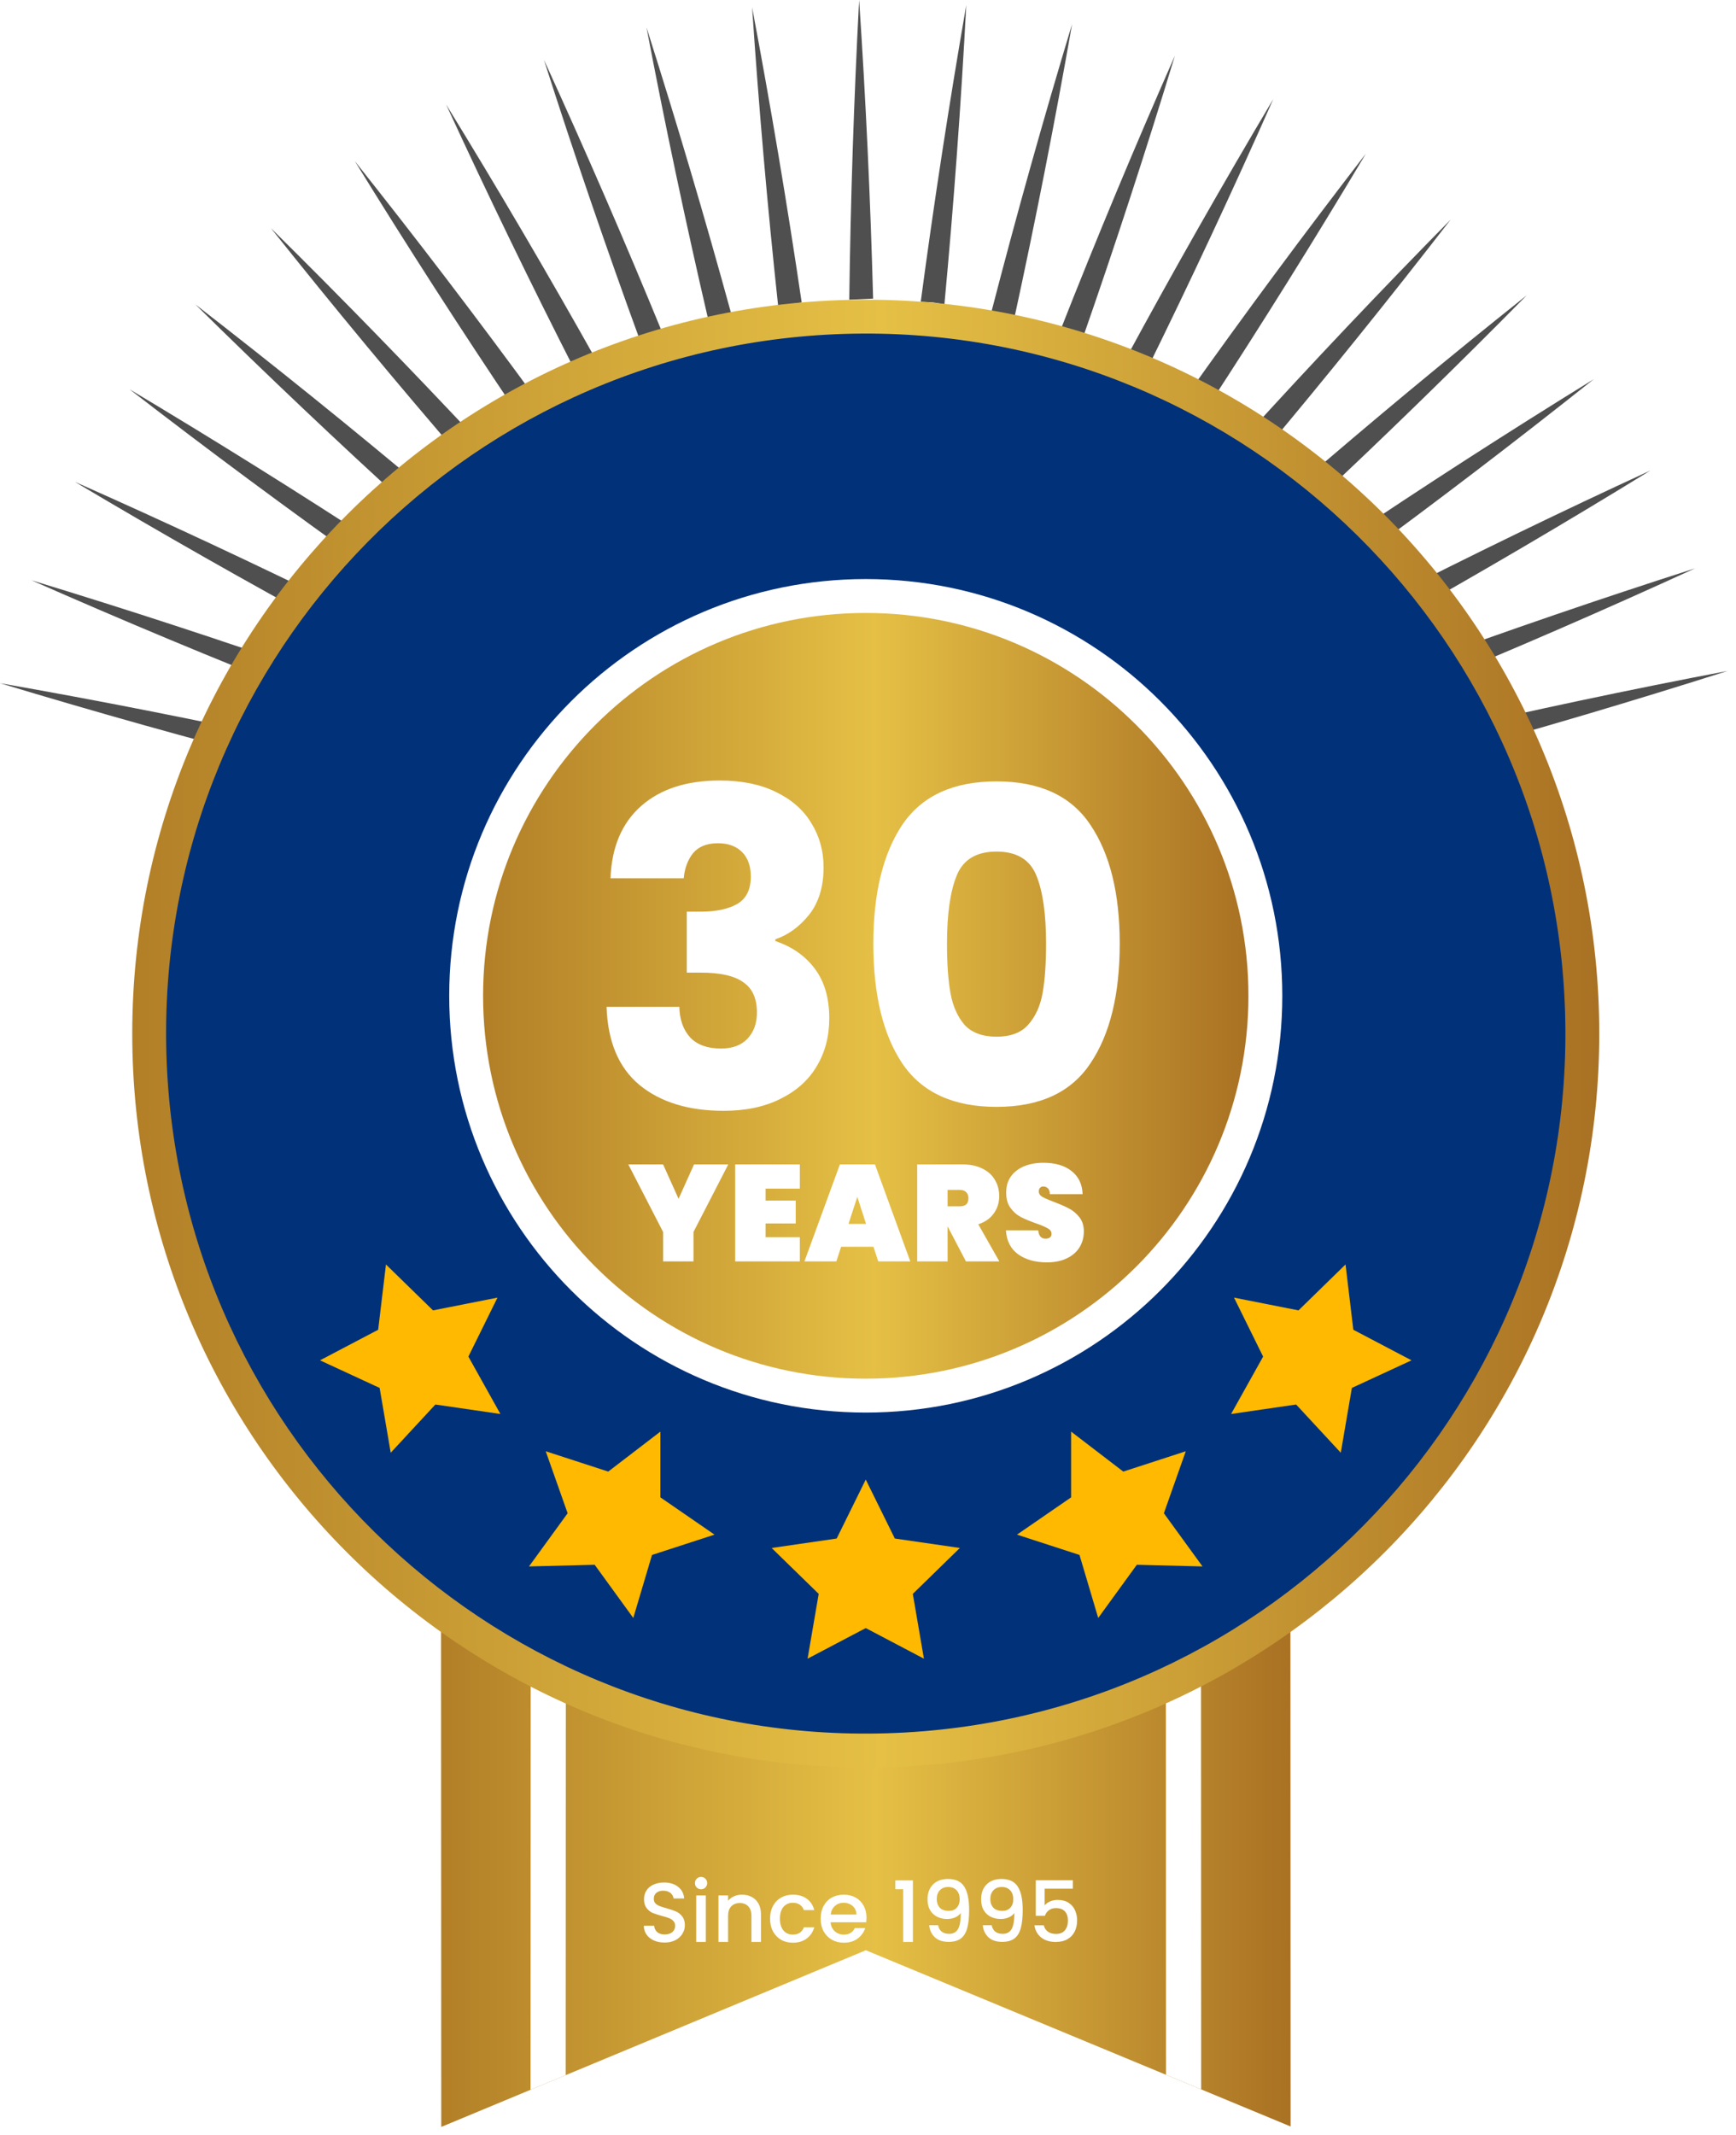 <svg width="144" height="177" viewBox="0 0 144 177" fill="none" xmlns="http://www.w3.org/2000/svg">
<path d="M0 56.64C8.171 58.075 16.304 59.674 24.394 61.435L23.872 63.335C15.864 61.264 7.92 59.035 0 56.64Z" fill="#4F4F4F"/>
<path d="M2.614 48.11C10.542 50.523 18.412 53.094 26.22 55.821L25.515 57.661C17.825 54.636 10.19 51.451 2.614 48.11Z" fill="#4F4F4F"/>
<path d="M6.215 39.95C13.783 43.303 21.274 46.805 28.686 50.453L27.814 52.221C20.539 48.281 13.338 44.19 6.215 39.95Z" fill="#4F4F4F"/>
<path d="M10.744 32.273C17.832 36.502 24.862 40.895 31.812 45.431C31.374 45.928 31.093 46.532 30.728 47.079C23.975 42.282 17.312 37.346 10.744 32.273Z" fill="#4F4F4F"/>
<path d="M16.202 25.235C22.763 30.313 29.216 35.517 35.557 40.842C35.115 41.33 34.631 41.783 34.217 42.295C28.07 36.705 22.101 31.049 16.202 25.235Z" fill="#4F4F4F"/>
<path d="M22.475 18.918C28.374 24.738 34.149 30.67 39.799 36.709L38.316 38.016C32.915 31.763 27.633 25.395 22.475 18.918Z" fill="#4F4F4F"/>
<path d="M29.439 13.368C34.59 19.846 39.606 26.419 44.484 33.085L42.892 34.254C38.273 27.39 33.788 20.426 29.439 13.368Z" fill="#4F4F4F"/>
<path d="M37.004 8.661C41.325 15.687 45.537 22.864 49.587 30.092C48.972 30.333 48.429 30.712 47.86 31.042C44.095 23.662 40.476 16.2 37.004 8.661Z" fill="#4F4F4F"/>
<path d="M45.119 4.96C48.575 12.503 51.876 20.106 55.018 27.767C54.401 27.99 53.769 28.178 53.16 28.422C50.312 20.635 47.644 12.844 45.119 4.96Z" fill="#4F4F4F"/>
<path d="M53.627 2.275C56.14 10.172 58.49 18.111 60.677 26.088L58.761 26.549C56.888 18.502 55.176 10.408 53.627 2.275Z" fill="#4F4F4F"/>
<path d="M62.387 0.615C63.924 8.75 65.295 16.906 66.5 25.08L64.546 25.358C63.661 17.134 62.941 8.885 62.387 0.615Z" fill="#4F4F4F"/>
<path d="M71.265 0C71.816 8.253 72.202 16.507 72.424 24.758L70.446 24.847C70.554 16.568 70.828 8.284 71.265 0Z" fill="#4F4F4F"/>
<path d="M80.151 0.424C79.714 8.696 79.107 16.987 78.338 25.234C78.013 25.182 77.691 25.11 77.364 25.072L76.375 25.019C77.47 16.805 78.729 8.605 80.151 0.424Z" fill="#4F4F4F"/>
<path d="M88.928 2C87.493 10.171 85.894 18.304 84.133 26.394L82.233 25.872C84.304 17.864 86.532 9.92 88.928 2Z" fill="#4F4F4F"/>
<path d="M97.458 4.614C95.045 12.542 92.474 20.412 89.747 28.22L87.907 27.515C90.932 19.825 94.116 12.19 97.458 4.614Z" fill="#4F4F4F"/>
<path d="M105.618 8.215C102.265 15.783 98.763 23.275 95.115 30.686L93.347 29.814C97.287 22.54 101.378 15.338 105.618 8.215Z" fill="#4F4F4F"/>
<path d="M113.295 12.744C109.066 19.832 104.674 26.862 100.137 33.812C99.64 33.374 99.036 33.093 98.489 32.728C103.285 25.975 108.222 19.312 113.295 12.744Z" fill="#4F4F4F"/>
<path d="M120.333 18.202C115.255 24.763 110.051 31.216 104.726 37.556C104.238 37.115 103.785 36.63 103.273 36.216C108.863 30.07 114.519 24.102 120.333 18.202Z" fill="#4F4F4F"/>
<path d="M126.65 24.475C120.83 30.374 114.898 36.149 108.859 41.799L107.552 40.316C113.805 34.915 120.172 29.633 126.65 24.475Z" fill="#4F4F4F"/>
<path d="M132.2 31.438C125.722 36.59 119.149 41.605 112.483 46.483L111.314 44.891C118.178 40.272 125.141 35.786 132.2 31.438Z" fill="#4F4F4F"/>
<path d="M136.907 39.004C129.881 43.325 122.704 47.537 115.476 51.587C115.235 50.972 114.856 50.429 114.526 49.86C121.906 46.095 129.368 42.476 136.907 39.004Z" fill="#4F4F4F"/>
<path d="M140.608 47.119C133.065 50.575 125.462 53.876 117.801 57.018C117.578 56.401 117.39 55.769 117.146 55.16C124.932 52.313 132.724 49.644 140.608 47.119Z" fill="#4F4F4F"/>
<path d="M143.293 55.627C135.396 58.14 127.456 60.49 119.48 62.677L119.019 60.761C127.066 58.888 135.159 57.176 143.293 55.627Z" fill="#4F4F4F"/>
<path d="M93.386 140.092C85.703 142.996 77.693 143.781 69.541 143.686C58.84 143.561 44.821 142.284 36.585 134.49L36.602 176.335L71.822 161.688L107.054 176.298L107.037 132.808C102.753 135.711 98.243 138.256 93.386 140.092Z" fill="url(#paint0_linear_3583_2)"/>
<path d="M44.02 139.343L44.007 173.255L46.922 172.043L46.935 140.5C45.94 140.153 44.967 139.767 44.02 139.343Z" fill="white"/>
<path d="M96.707 138.706L96.72 172.012L99.635 173.221L99.621 137.275C98.663 137.776 97.693 138.256 96.707 138.706Z" fill="white"/>
<circle cx="71.786" cy="86.008" r="59" fill="#013179"/>
<path d="M71.814 24.847C38.211 24.847 10.97 52.088 10.97 85.692C10.97 119.295 38.211 146.536 71.814 146.536C105.417 146.536 132.658 119.295 132.658 85.692C132.658 52.088 105.417 24.847 71.814 24.847ZM73.589 143.699C41.553 144.68 14.786 119.504 13.806 87.467C12.825 55.43 38.001 28.664 70.038 27.683C102.075 26.702 128.841 51.878 129.822 83.915C130.802 115.952 105.626 142.718 73.589 143.699Z" fill="url(#paint1_linear_3583_2)"/>
<path d="M71.814 117.11C90.896 117.11 106.365 101.641 106.365 82.559C106.365 63.477 90.896 48.008 71.814 48.008C52.732 48.008 37.263 63.477 37.263 82.559C37.263 101.641 52.732 117.11 71.814 117.11Z" fill="white"/>
<path d="M71.814 114.301C89.345 114.301 103.556 100.09 103.556 82.559C103.556 65.029 89.345 50.817 71.814 50.817C54.284 50.817 40.072 65.029 40.072 82.559C40.072 100.09 54.284 114.301 71.814 114.301Z" fill="url(#paint2_linear_3583_2)"/>
<path d="M71.813 122.665L74.226 127.554L79.62 128.337L75.717 132.142L76.638 137.515L71.813 134.978L66.989 137.515L67.91 132.142L64.007 128.337L69.401 127.554L71.813 122.665Z" fill="#FFB900"/>
<path d="M54.779 118.689L54.778 124.14L59.268 127.231L54.084 128.915L52.531 134.14L49.328 129.73L43.879 129.868L47.084 125.459L45.268 120.319L50.452 122.004L54.779 118.689Z" fill="#FFB900"/>
<path d="M41.266 107.582L38.852 112.47L41.509 117.229L36.115 116.443L32.41 120.441L31.49 115.068L26.543 112.78L31.369 110.245L32.016 104.833L35.918 108.639L41.266 107.582Z" fill="#FFB900"/>
<path d="M88.848 118.689L88.849 124.14L84.359 127.231L89.543 128.915L91.096 134.14L94.299 129.73L99.748 129.868L96.543 125.459L98.359 120.319L93.175 122.004L88.848 118.689Z" fill="#FFB900"/>
<path d="M102.361 107.582L104.775 112.47L102.118 117.229L107.512 116.443L111.217 120.441L112.137 115.068L117.084 112.78L112.258 110.245L111.611 104.833L107.709 108.639L102.361 107.582Z" fill="#FFB900"/>
<path d="M60.41 96.537L57.525 102.137V104.579H55.003V102.137L52.118 96.537H55.003L56.287 99.388L57.57 96.537H60.41ZM63.505 98.547V99.536H66.004V101.433H63.505V102.569H66.345V104.579H60.983V96.537H66.345V98.547H63.505ZM72.452 103.364H69.771L69.374 104.579H66.727L69.669 96.537H72.577L75.508 104.579H72.85L72.452 103.364ZM71.839 101.467L71.112 99.229L70.385 101.467H71.839ZM80.124 104.579L78.614 101.694H78.602V104.579H76.081V96.537H79.829C80.48 96.537 81.037 96.654 81.499 96.889C81.961 97.116 82.305 97.431 82.532 97.832C82.767 98.226 82.885 98.672 82.885 99.172C82.885 99.71 82.733 100.187 82.43 100.603C82.135 101.02 81.707 101.319 81.147 101.501L82.896 104.579H80.124ZM78.602 100.013H79.602C79.844 100.013 80.026 99.96 80.147 99.854C80.268 99.74 80.329 99.566 80.329 99.331C80.329 99.119 80.264 98.953 80.136 98.832C80.014 98.71 79.837 98.65 79.602 98.65H78.602V100.013ZM86.837 104.659C85.875 104.659 85.08 104.435 84.451 103.988C83.83 103.534 83.493 102.871 83.44 102.001H86.121C86.159 102.463 86.363 102.694 86.734 102.694C86.871 102.694 86.984 102.663 87.075 102.603C87.174 102.534 87.223 102.432 87.223 102.296C87.223 102.107 87.121 101.955 86.916 101.842C86.712 101.72 86.394 101.584 85.962 101.433C85.447 101.251 85.019 101.073 84.678 100.899C84.345 100.725 84.057 100.471 83.815 100.138C83.573 99.805 83.455 99.377 83.463 98.854C83.463 98.332 83.596 97.889 83.861 97.525C84.133 97.154 84.5 96.874 84.962 96.685C85.432 96.495 85.958 96.401 86.541 96.401C87.526 96.401 88.306 96.628 88.881 97.082C89.464 97.537 89.771 98.177 89.801 99.002H87.086C87.079 98.775 87.022 98.612 86.916 98.513C86.81 98.415 86.681 98.366 86.53 98.366C86.424 98.366 86.337 98.404 86.269 98.479C86.201 98.547 86.166 98.646 86.166 98.775C86.166 98.956 86.265 99.108 86.462 99.229C86.666 99.343 86.988 99.483 87.427 99.649C87.935 99.839 88.351 100.02 88.677 100.195C89.01 100.369 89.298 100.611 89.54 100.922C89.782 101.232 89.903 101.622 89.903 102.092C89.903 102.584 89.782 103.027 89.54 103.42C89.298 103.807 88.945 104.11 88.484 104.329C88.022 104.549 87.473 104.659 86.837 104.659Z" fill="white"/>
<path d="M50.641 72.819C50.738 70.225 51.587 68.225 53.187 66.819C54.787 65.412 56.957 64.709 59.697 64.709C61.515 64.709 63.067 65.024 64.352 65.655C65.661 66.285 66.643 67.146 67.297 68.237C67.976 69.328 68.316 70.552 68.316 71.91C68.316 73.51 67.916 74.82 67.115 75.838C66.315 76.832 65.382 77.511 64.315 77.874V78.02C65.697 78.481 66.788 79.244 67.588 80.311C68.388 81.378 68.788 82.748 68.788 84.421C68.788 85.924 68.437 87.257 67.734 88.421C67.055 89.561 66.049 90.458 64.715 91.112C63.406 91.767 61.842 92.094 60.024 92.094C57.114 92.094 54.787 91.379 53.041 89.948C51.32 88.518 50.411 86.36 50.314 83.475H56.351C56.375 84.542 56.678 85.39 57.26 86.021C57.842 86.627 58.69 86.93 59.806 86.93C60.751 86.93 61.478 86.663 61.988 86.13C62.521 85.572 62.788 84.845 62.788 83.948C62.788 82.784 62.412 81.948 61.66 81.438C60.933 80.905 59.757 80.638 58.133 80.638H56.969V75.583H58.133C59.369 75.583 60.363 75.377 61.115 74.965C61.891 74.528 62.279 73.765 62.279 72.674C62.279 71.801 62.036 71.122 61.551 70.637C61.066 70.152 60.4 69.91 59.551 69.91C58.63 69.91 57.939 70.189 57.478 70.746C57.042 71.304 56.787 71.995 56.714 72.819H50.641ZM72.442 78.238C72.442 74.068 73.242 70.783 74.843 68.382C76.467 65.982 79.073 64.782 82.662 64.782C86.25 64.782 88.844 65.982 90.444 68.382C92.069 70.783 92.881 74.068 92.881 78.238C92.881 82.457 92.069 85.766 90.444 88.166C88.844 90.567 86.25 91.767 82.662 91.767C79.073 91.767 76.467 90.567 74.843 88.166C73.242 85.766 72.442 82.457 72.442 78.238ZM86.771 78.238C86.771 75.789 86.504 73.91 85.971 72.601C85.438 71.268 84.335 70.601 82.662 70.601C80.989 70.601 79.885 71.268 79.352 72.601C78.819 73.91 78.552 75.789 78.552 78.238C78.552 79.887 78.649 81.257 78.843 82.348C79.037 83.414 79.425 84.287 80.007 84.966C80.613 85.621 81.498 85.948 82.662 85.948C83.825 85.948 84.698 85.621 85.28 84.966C85.886 84.287 86.286 83.414 86.48 82.348C86.674 81.257 86.771 79.887 86.771 78.238Z" fill="white"/>
<g filter="url(#filter0_d_3583_2)">
<path d="M55.128 157.049C54.801 157.049 54.507 156.993 54.246 156.881C53.985 156.764 53.779 156.601 53.63 156.391C53.481 156.181 53.406 155.936 53.406 155.656H54.26C54.279 155.866 54.36 156.039 54.505 156.174C54.654 156.309 54.862 156.377 55.128 156.377C55.403 156.377 55.618 156.312 55.772 156.181C55.926 156.046 56.003 155.873 56.003 155.663C56.003 155.5 55.954 155.367 55.856 155.264C55.763 155.161 55.644 155.082 55.499 155.026C55.359 154.97 55.163 154.909 54.911 154.844C54.594 154.76 54.335 154.676 54.134 154.592C53.938 154.503 53.77 154.368 53.63 154.186C53.49 154.004 53.42 153.761 53.42 153.458C53.42 153.178 53.49 152.933 53.63 152.723C53.77 152.513 53.966 152.352 54.218 152.24C54.47 152.128 54.762 152.072 55.093 152.072C55.564 152.072 55.949 152.191 56.248 152.429C56.551 152.662 56.719 152.984 56.752 153.395H55.87C55.856 153.218 55.772 153.066 55.618 152.94C55.464 152.814 55.261 152.751 55.009 152.751C54.78 152.751 54.594 152.809 54.449 152.926C54.304 153.043 54.232 153.211 54.232 153.43C54.232 153.579 54.276 153.703 54.365 153.801C54.458 153.894 54.575 153.969 54.715 154.025C54.855 154.081 55.046 154.142 55.289 154.207C55.611 154.296 55.872 154.384 56.073 154.473C56.278 154.562 56.451 154.699 56.591 154.886C56.736 155.068 56.808 155.313 56.808 155.621C56.808 155.868 56.74 156.102 56.605 156.321C56.474 156.54 56.281 156.718 56.024 156.853C55.772 156.984 55.473 157.049 55.128 157.049ZM58.156 152.632C58.011 152.632 57.89 152.583 57.792 152.485C57.694 152.387 57.645 152.266 57.645 152.121C57.645 151.976 57.694 151.855 57.792 151.757C57.89 151.659 58.011 151.61 58.156 151.61C58.296 151.61 58.415 151.659 58.513 151.757C58.611 151.855 58.66 151.976 58.66 152.121C58.66 152.266 58.611 152.387 58.513 152.485C58.415 152.583 58.296 152.632 58.156 152.632ZM58.548 153.143V157H57.75V153.143H58.548ZM61.541 153.08C61.845 153.08 62.115 153.143 62.353 153.269C62.596 153.395 62.785 153.582 62.92 153.829C63.056 154.076 63.123 154.375 63.123 154.725V157H62.332V154.844C62.332 154.499 62.246 154.235 62.073 154.053C61.901 153.866 61.665 153.773 61.366 153.773C61.068 153.773 60.83 153.866 60.652 154.053C60.48 154.235 60.393 154.499 60.393 154.844V157H59.595V153.143H60.393V153.584C60.524 153.425 60.69 153.302 60.89 153.213C61.096 153.124 61.313 153.08 61.541 153.08ZM63.875 155.068C63.875 154.671 63.955 154.324 64.113 154.025C64.276 153.722 64.501 153.488 64.785 153.325C65.07 153.162 65.397 153.08 65.765 153.08C66.232 153.08 66.617 153.192 66.92 153.416C67.228 153.635 67.436 153.95 67.543 154.361H66.682C66.612 154.17 66.5 154.02 66.346 153.913C66.192 153.806 65.999 153.752 65.765 153.752C65.439 153.752 65.177 153.869 64.981 154.102C64.79 154.331 64.694 154.653 64.694 155.068C64.694 155.483 64.79 155.808 64.981 156.041C65.177 156.274 65.439 156.391 65.765 156.391C66.227 156.391 66.533 156.188 66.682 155.782H67.543C67.431 156.174 67.221 156.487 66.913 156.72C66.605 156.949 66.222 157.063 65.765 157.063C65.397 157.063 65.07 156.981 64.785 156.818C64.501 156.65 64.276 156.417 64.113 156.118C63.955 155.815 63.875 155.465 63.875 155.068ZM71.874 154.977C71.874 155.122 71.864 155.252 71.846 155.369H68.898C68.922 155.677 69.036 155.924 69.242 156.111C69.447 156.298 69.699 156.391 69.998 156.391C70.427 156.391 70.73 156.211 70.907 155.852H71.769C71.652 156.207 71.439 156.498 71.132 156.727C70.828 156.951 70.45 157.063 69.998 157.063C69.629 157.063 69.297 156.981 69.004 156.818C68.714 156.65 68.486 156.417 68.317 156.118C68.154 155.815 68.073 155.465 68.073 155.068C68.073 154.671 68.152 154.324 68.311 154.025C68.474 153.722 68.7 153.488 68.99 153.325C69.284 153.162 69.62 153.08 69.998 153.08C70.362 153.08 70.686 153.159 70.971 153.318C71.255 153.477 71.477 153.701 71.635 153.99C71.794 154.275 71.874 154.604 71.874 154.977ZM71.04 154.725C71.036 154.431 70.931 154.195 70.725 154.018C70.52 153.841 70.266 153.752 69.963 153.752C69.687 153.752 69.451 153.841 69.255 154.018C69.059 154.191 68.943 154.426 68.906 154.725H71.04ZM74.267 152.625V151.897H75.723V157H74.918V152.625H74.267ZM77.813 155.614C77.86 155.847 77.96 156.025 78.114 156.146C78.268 156.267 78.476 156.328 78.737 156.328C79.069 156.328 79.311 156.197 79.465 155.936C79.619 155.675 79.696 155.229 79.696 154.599C79.584 154.758 79.426 154.881 79.22 154.97C79.02 155.054 78.8 155.096 78.562 155.096C78.259 155.096 77.984 155.035 77.736 154.914C77.489 154.788 77.293 154.604 77.148 154.361C77.008 154.114 76.938 153.815 76.938 153.465C76.938 152.952 77.088 152.543 77.386 152.24C77.69 151.932 78.105 151.778 78.632 151.778C79.267 151.778 79.717 151.99 79.983 152.415C80.254 152.835 80.389 153.481 80.389 154.354C80.389 154.956 80.338 155.448 80.235 155.831C80.137 156.214 79.965 156.503 79.717 156.699C79.47 156.895 79.127 156.993 78.688 156.993C78.189 156.993 77.804 156.862 77.533 156.601C77.263 156.34 77.111 156.011 77.078 155.614H77.813ZM78.702 154.424C78.982 154.424 79.202 154.338 79.36 154.165C79.524 153.988 79.605 153.754 79.605 153.465C79.605 153.143 79.519 152.893 79.346 152.716C79.178 152.534 78.947 152.443 78.653 152.443C78.359 152.443 78.126 152.536 77.953 152.723C77.785 152.905 77.701 153.145 77.701 153.444C77.701 153.729 77.783 153.964 77.946 154.151C78.114 154.333 78.366 154.424 78.702 154.424ZM82.257 155.614C82.303 155.847 82.404 156.025 82.558 156.146C82.712 156.267 82.919 156.328 83.181 156.328C83.512 156.328 83.755 156.197 83.909 155.936C84.063 155.675 84.14 155.229 84.14 154.599C84.028 154.758 83.869 154.881 83.664 154.97C83.463 155.054 83.244 155.096 83.006 155.096C82.702 155.096 82.427 155.035 82.18 154.914C81.932 154.788 81.736 154.604 81.592 154.361C81.452 154.114 81.382 153.815 81.382 153.465C81.382 152.952 81.531 152.543 81.83 152.24C82.133 151.932 82.548 151.778 83.076 151.778C83.71 151.778 84.161 151.99 84.427 152.415C84.697 152.835 84.833 153.481 84.833 154.354C84.833 154.956 84.781 155.448 84.679 155.831C84.581 156.214 84.408 156.503 84.161 156.699C83.913 156.895 83.57 156.993 83.132 156.993C82.632 156.993 82.247 156.862 81.977 156.601C81.706 156.34 81.554 156.011 81.522 155.614H82.257ZM83.146 154.424C83.426 154.424 83.645 154.338 83.804 154.165C83.967 153.988 84.049 153.754 84.049 153.465C84.049 153.143 83.962 152.893 83.79 152.716C83.622 152.534 83.391 152.443 83.097 152.443C82.803 152.443 82.569 152.536 82.397 152.723C82.229 152.905 82.145 153.145 82.145 153.444C82.145 153.729 82.226 153.964 82.39 154.151C82.558 154.333 82.81 154.424 83.146 154.424ZM88.996 152.583H86.651V153.976C86.749 153.845 86.894 153.736 87.085 153.647C87.281 153.558 87.489 153.514 87.708 153.514C88.1 153.514 88.418 153.598 88.66 153.766C88.907 153.934 89.082 154.146 89.185 154.403C89.293 154.66 89.346 154.93 89.346 155.215C89.346 155.56 89.278 155.868 89.143 156.139C89.013 156.405 88.814 156.615 88.548 156.769C88.287 156.923 87.965 157 87.582 157C87.073 157 86.665 156.874 86.357 156.622C86.049 156.37 85.865 156.036 85.804 155.621H86.581C86.632 155.84 86.747 156.015 86.924 156.146C87.102 156.272 87.323 156.335 87.589 156.335C87.921 156.335 88.168 156.235 88.331 156.034C88.499 155.833 88.583 155.567 88.583 155.236C88.583 154.9 88.499 154.643 88.331 154.466C88.163 154.284 87.916 154.193 87.589 154.193C87.361 154.193 87.167 154.251 87.008 154.368C86.854 154.48 86.742 154.634 86.672 154.83H85.916V151.883H88.996V152.583Z" fill="white"/>
</g>
<defs>
<filter id="filter0_d_3583_2" x="49.406" y="151.61" width="43.94" height="13.453" filterUnits="userSpaceOnUse" color-interpolation-filters="sRGB">
<feFlood flood-opacity="0" result="BackgroundImageFix"/>
<feColorMatrix in="SourceAlpha" type="matrix" values="0 0 0 0 0 0 0 0 0 0 0 0 0 0 0 0 0 0 127 0" result="hardAlpha"/>
<feOffset dy="4"/>
<feGaussianBlur stdDeviation="2"/>
<feComposite in2="hardAlpha" operator="out"/>
<feColorMatrix type="matrix" values="0 0 0 0 0 0 0 0 0 0 0 0 0 0 0 0 0 0 0.25 0"/>
<feBlend mode="normal" in2="BackgroundImageFix" result="effect1_dropShadow_3583_2"/>
<feBlend mode="normal" in="SourceGraphic" in2="effect1_dropShadow_3583_2" result="shape"/>
</filter>
<linearGradient id="paint0_linear_3583_2" x1="36.585" y1="154.571" x2="107.053" y2="154.571" gradientUnits="userSpaceOnUse">
<stop stop-color="#B27F27"/>
<stop offset="0.511" stop-color="#E5C045"/>
<stop offset="1" stop-color="#A97123"/>
</linearGradient>
<linearGradient id="paint1_linear_3583_2" x1="10.969" y1="85.691" x2="132.658" y2="85.691" gradientUnits="userSpaceOnUse">
<stop stop-color="#B27F27"/>
<stop offset="0.511" stop-color="#E5C045"/>
<stop offset="1" stop-color="#A97123"/>
</linearGradient>
<linearGradient id="paint2_linear_3583_2" x1="40.072" y1="82.559" x2="103.556" y2="82.559" gradientUnits="userSpaceOnUse">
<stop stop-color="#B27F27"/>
<stop offset="0.511" stop-color="#E5C045"/>
<stop offset="1" stop-color="#A97123"/>
</linearGradient>
</defs>
</svg>
